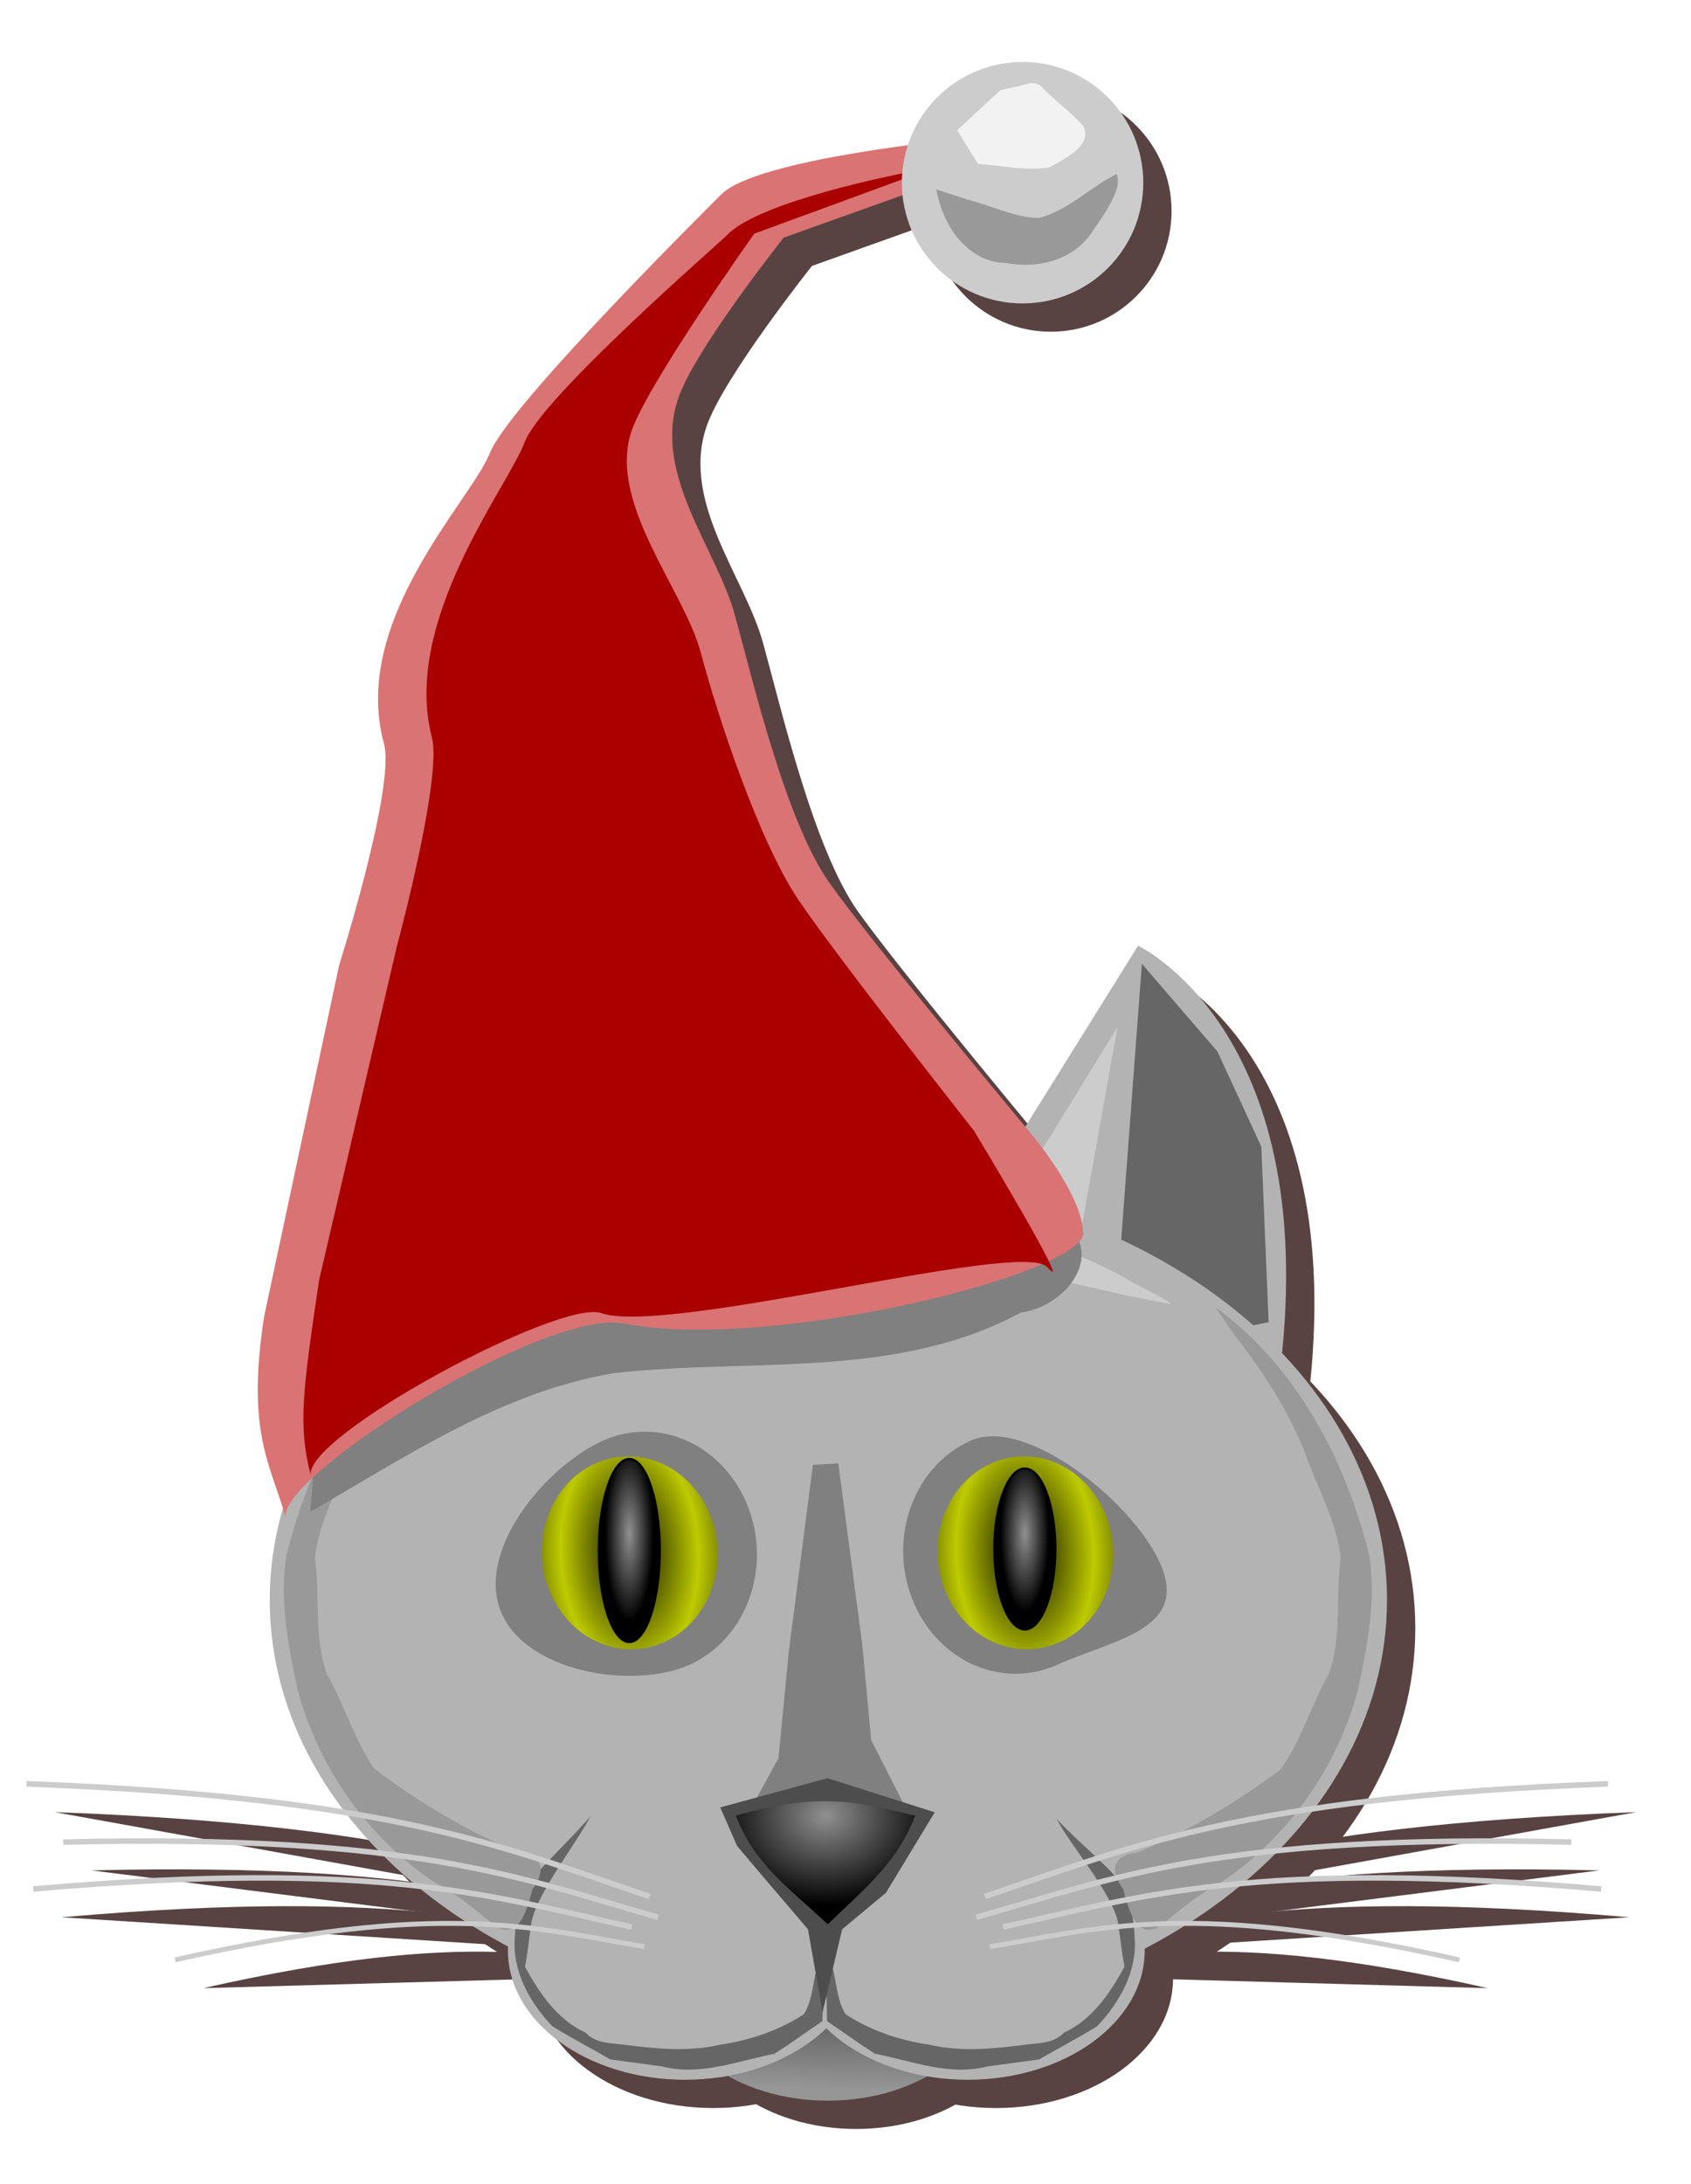 <?xml version="1.0" encoding="UTF-8"?>
<svg version="1.1" viewBox="0 0 598.1 772.17" xmlns="http://www.w3.org/2000/svg">
<defs>
<filter id="e" x="-.074" y="-.102" width="1.148" height="1.204" color-interpolation-filters="sRGB">
<feGaussianBlur stdDeviation="3.371"/>
</filter>
<filter id="c" x="-.074" y="-.102" width="1.148" height="1.204" color-interpolation-filters="sRGB">
<feGaussianBlur stdDeviation="3.371"/>
</filter>
<filter id="b" x="-.191" y="-.224" width="1.383" height="1.447" color-interpolation-filters="sRGB">
<feGaussianBlur stdDeviation="15.956"/>
</filter>
<filter id="d" x="-.074" y="-.102" width="1.148" height="1.204" color-interpolation-filters="sRGB">
<feGaussianBlur stdDeviation="3.371"/>
</filter>
<filter id="m" x="-.339" y="-.159" width="1.677" height="1.319" color-interpolation-filters="sRGB">
<feGaussianBlur stdDeviation="8.508"/>
</filter>
<filter id="l" x="-.052" y="-.347" width="1.104" height="1.694" color-interpolation-filters="sRGB">
<feGaussianBlur stdDeviation="5.226"/>
</filter>
<filter id="a" x="-.052" y="-.347" width="1.104" height="1.694" color-interpolation-filters="sRGB">
<feGaussianBlur stdDeviation="5.226"/>
</filter>
<filter id="k" x="-.132" y="-.265" width="1.265" height="1.53" color-interpolation-filters="sRGB">
<feGaussianBlur stdDeviation="3.54"/>
</filter>
<filter id="j" x="-.219" y="-.328" width="1.437" height="1.655" color-interpolation-filters="sRGB">
<feGaussianBlur stdDeviation="4.128"/>
</filter>
<filter id="i" color-interpolation-filters="sRGB">
<feGaussianBlur stdDeviation="8.102"/>
</filter>
<filter id="h" x="-.042" y="-.109" width="1.084" height="1.218" color-interpolation-filters="sRGB">
<feGaussianBlur stdDeviation="4.761"/>
</filter>
<filter id="q" color-interpolation-filters="sRGB">
<feGaussianBlur stdDeviation="8.069"/>
</filter>
<filter id="p" x="-.169" y="-.155" width="1.337" height="1.309" color-interpolation-filters="sRGB">
<feGaussianBlur stdDeviation="5.332"/>
</filter>
<linearGradient id="o" x1="-88.889" x2="-89.815" y1="361.16" y2="398.2" gradientUnits="userSpaceOnUse">
<stop stop-color="#494949" offset="0"/>
<stop stop-color="#969696" offset="1"/>
</linearGradient>
<radialGradient id="g" cx="292.75" cy="492.36" r="108.67" gradientTransform="matrix(.317 -.519 1.129 .33 -356.03 482.12)" gradientUnits="userSpaceOnUse" spreadMethod="reflect">
<stop offset="0"/>
<stop stop-color="#becb00" offset="1"/>
</radialGradient>
<radialGradient id="f" cx="164.98" cy="455.35" r="35.457" gradientTransform="matrix(.768 0 3.2262e-8 2.14 38.237 -532.81)" gradientUnits="userSpaceOnUse">
<stop stop-color="#909090" offset="0"/>
<stop offset="1"/>
</radialGradient>
<radialGradient id="n" cx="408.04" cy="456.68" r="35.457" gradientTransform="matrix(1.108 -.021 .017 .9 -108.75 296.73)" gradientUnits="userSpaceOnUse">
<stop stop-color="#909090" offset="0"/>
<stop offset="1"/>
</radialGradient>
</defs>
<g transform="translate(-59.047 -57.225)">
<g transform="translate(10,10)" fill="#280b0b" filter="url(#q)" opacity=".773">
<g transform="translate(0,256)">
<path d="m398.5 236.88 63.074-101.25s66.843 31.212 49.507 155.94c-6.312 45.412-112.58-54.689-112.58-54.689z"/>
<path d="m408.62 238.57 45.69-74.138-16.379 91.379z" color="#000000" filter="url(#a)"/>
<path d="m462.93 142.02-10.345 137.93 55.172-11.207-2.586-62.069-15.517-33.621z" color="#000000" filter="url(#d)"/>
<path d="m297.95 236.88-63.08-101.25s-66.843 31.212-49.507 155.94c6.312 45.412 112.58-54.689 112.58-54.689z"/>
<path transform="matrix(-1 0 0 1 700.93 0)" d="m408.62 238.57 45.69-74.138-16.379 91.379z" color="#000000" filter="url(#a)"/>
<path transform="matrix(-1 0 0 1 698.34 0)" d="m462.93 142.02-10.345 137.93 54.31 14.655-1.724-87.931-15.517-33.621z" color="#000000" filter="url(#d)"/>
<path transform="translate(440.74 141.67)" d="m-31.481 361.16c0 22.756-25.702 41.204-57.407 41.204s-57.407-18.448-57.407-41.204 25.702-41.204 57.407-41.204 57.407 18.448 57.407 41.204z" color="#000000"/>
<g transform="matrix(1 0 0 1.032 -925.76 -429.2)">
<path transform="matrix(1.196 0 0 1.025 -172.78 262.27)" d="m1222.8 614c0 23.851-23.44 43.185-52.355 43.185s-52.355-19.335-52.355-43.185c0-23.851 23.44-43.185 52.355-43.185s52.355 19.335 52.355 43.185z" color="#000000"/>
<path transform="matrix(1.196 0 0 1.025 -72.78 262.27)" d="m1222.8 614c0 23.851-23.44 43.185-52.355 43.185s-52.355-19.335-52.355-43.185c0-23.851 23.44-43.185 52.355-43.185s52.355 19.335 52.355 43.185z" color="#000000"/>
<path transform="translate(.592 334.37)" d="m1474.8 437.12c0 80.046-88.463 144.94-197.59 144.94-109.12 0-197.59-64.89-197.59-144.94 0-80.046 88.463-144.94 197.59-144.94 109.12 0 197.59 64.89 197.59 144.94z" color="#000000"/>
</g>
<path transform="matrix(.14 .365 -.458 .204 472.15 142.97)" d="m401.43 492.36c0 43.483-54.722 110.78-114.74 110.78-60.019 0-102.61-67.297-102.61-110.78s48.655-78.733 108.67-78.733c60.019 0 108.67 35.25 108.67 78.733z" color="#000000" filter="url(#b)"/>
<path transform="matrix(.14 .365 -.458 .204 602.15 142.97)" d="m401.43 492.36c0 43.483-48.655 78.733-108.67 78.733-60.019 0-108.67-35.25-108.67-78.733s116.07-93.904 176.09-93.904c60.019 0 41.254 50.421 41.254 93.904z" color="#000000" filter="url(#b)"/>
<path transform="matrix(.111 .291 -.364 .162 568.46 185.34)" d="m401.43 492.36c0 43.483-48.655 78.733-108.67 78.733-60.019 0-108.67-35.25-108.67-78.733s48.655-78.733 108.67-78.733c60.019 0 108.67 35.25 108.67 78.733z" color="#000000"/>
<path transform="matrix(.111 .291 -.364 .162 428.53 185.34)" d="m401.43 492.36c0 43.483-48.655 78.733-108.67 78.733-60.019 0-108.67-35.25-108.67-78.733s48.655-78.733 108.67-78.733c60.019 0 108.67 35.25 108.67 78.733z" color="#000000"/>
<path transform="matrix(.315 0 0 .409 229.66 162.82)" d="m199.43 456.41c0 43.683-15.427 79.095-34.457 79.095s-34.457-35.412-34.457-79.095 15.427-79.095 34.457-79.095 34.457 35.412 34.457 79.095z" color="#000000"/>
<path transform="matrix(.315 0 0 .36 369.56 184.65)" d="m199.43 456.41c0 43.683-15.427 79.095-34.457 79.095s-34.457-35.412-34.457-79.095 15.427-79.095 34.457-79.095 34.457 35.412 34.457 79.095z" color="#000000"/>
<path d="m351.04 487.78c0.174 9.375 0.347 18.75 0.521 28.125 5.665 3.811 11.176 7.85 16.935 11.519 13.063 2.571 26.408 7.982 39.838 4.494 6.076-0.824 12.151-1.648 18.227-2.471 6.81-3.922 13.76-7.602 20.484-11.674 8.053-8.456 14.39-19.68 13.29-31.722-0.283-8.163-2.163-16.84-8.139-22.805-2.762-3.188-16.97-15.659-19.485-19.055 4.451 9.161 21.003 27.719 21.954 38.08 0.725 4.785 1.157 9.615 2.106 14.364-5.054 9.344-11.453 18.772-21.423 23.342-3.424 3.675-8.369 3.647-12.975 4.179-11.447 1.488-23.21 2.746-34.589 0.087-10.467-1.512-20.739-4.978-29.637-10.758-3.594-5.721-3.049-12.831-5.461-18.992-0.548-2.237-1.096-4.475-1.644-6.712z" filter="url(#e)"/>
<path transform="matrix(-1 0 0 1 701.5 0)" d="m351.04 487.78c0.174 9.375 0.347 18.75 0.521 28.125 5.665 3.811 11.176 7.85 16.935 11.519 13.063 2.571 26.408 7.982 39.838 4.494 6.076-0.824 12.151-1.648 18.227-2.471 6.81-3.922 13.76-7.602 20.484-11.674 8.053-8.456 14.39-19.68 13.29-31.722-0.283-8.163-2.163-16.84-8.139-22.805-2.762-3.188-16.108-16.521-18.623-19.917 4.451 9.161 20.141 28.581 21.092 38.942 0.725 4.785 1.157 9.615 2.106 14.364-5.054 9.344-11.453 18.772-21.423 23.342-3.424 3.675-8.369 3.647-12.975 4.179-11.447 1.488-23.21 2.746-34.589 0.087-10.467-1.512-20.739-4.978-29.637-10.758-3.594-5.721-3.049-12.831-5.461-18.992-0.548-2.237-1.096-4.475-1.644-6.712z" filter="url(#e)"/>
<path d="m214.81 263.47c-28.735 20.78-46.03 53.993-54.481 87.779-2.449 15.909 0.637 32.087 4.04 47.625 7.313 27.315 24.673 52.014 48.155 67.809 7.56 3.861 13.978 9.258 20.507 14.595 9.258 7.587 12.531-5.038 14.332-11.967 4.85-6.537 3.778-12.109-4.705-12.919-18.215-7.578-35.303-17.728-51.049-29.586-7.279-10.28-10.666-22.659-16.906-33.507-4.756-13.191-2.375-27.497-4.27-41.122 1.438-13.333 8.52-25.121 12.769-37.647 6.058-14.943 14.858-28.536 24.751-41.186l6.857-9.875z" color="#000000" filter="url(#c)"/>
<path transform="matrix(-1 0 0 1 703.7 0)" d="m214.81 263.47c-28.735 20.78-46.03 53.993-54.481 87.779-2.449 15.909 0.637 32.087 4.04 47.625 7.313 27.315 24.673 52.014 48.155 67.809 7.56 3.861 13.978 9.258 20.507 14.595 9.258 7.587 12.531-5.038 14.332-11.967 4.85-6.537 3.778-12.109-4.705-12.919-18.215-7.578-35.303-17.728-51.049-29.586-7.279-10.28-10.666-22.659-16.906-33.507-4.756-13.191-2.375-27.497-4.27-41.122 1.438-13.333 8.52-25.121 12.769-37.647 6.058-14.943 14.858-28.536 24.751-41.186l6.857-9.875z" color="#000000" filter="url(#c)"/>
<path d="m322.22 445.13 14.286-2.646 12.169-2.116 10.053 0.529 10.582 1.058 8.995 2.646 4.233 2.116-15.344-30.159-3.175-33.862-8.466-64.021-8.995 0.529-8.466 65.608-3.704 38.095z" color="#000000" filter="url(#m)"/>
<path d="m319.31 443.26c31.089-9.233 46.503-3.911 63.436 1e-5 -6.258 16.103-16.292 24.385-30.932 38.392-13.958-13.09-25.872-21.116-32.504-38.392z" color="#000000"/>
<path d="m232.76 259.26c14.545-7.433 28.198-16.877 43.357-22.943 27.236-4.994 54.769-9.282 82.467-10.138 21.896 1.946 43.206 7.912 64.402 13.481 12.354 3.078 24.183 7.794 35.208 14.164 4.174 2.546 14.995 7.463 14.84 8.486-29.646-5.148-58.813-15.071-89.178-14.628-18.127 2.308-36.282 4.579-54.585 4.603-20.312 0.701-40.643-0.882-60.938-0.327-12.093 1.098-23.812 4.454-35.571 7.301z" filter="url(#l)"/>
<path d="m407.41 471.81c49.957-16.728 89.603-34.971 220.37-39.815"/>
<path d="m404.39 479.19c48.127-13.731 86.604-29.597 210.38-26.591"/>
<path d="m413.75 482.62c48.889-10.71 88.278-24.151 211.62-13.448"/>
<path d="m409.18 489.58c39.202-6.574 71.323-16.714 166.03 4.656"/>
<g transform="matrix(-1 0 0 1 696.19 0)">
<path d="m407.41 471.81c49.957-16.728 89.603-34.971 220.37-39.815"/>
<path d="m404.39 479.19c48.127-13.731 86.604-29.597 210.38-26.591"/>
<path d="m413.75 482.62c48.889-10.71 88.278-24.151 211.62-13.448"/>
<path d="m409.18 489.58c39.202-6.574 71.323-16.714 166.03 4.656"/>
</g>
</g>
<path d="m168.81 591.81c34.054-19.685 68.082-42.563 107.58-49.061 47.988-5.426 99.499 2.49 143.68-21.386 18.115-2.54 32.044-24.185 10.892-34.473-19.161-0.135-39.28 6.041-59.11 7.363-54.245 7.299-108.45 14.864-162.68 22.327-12.538 13.456-25.076 26.911-37.615 40.367-0.917 11.621-1.835 23.242-2.752 34.862z" filter="url(#h)"/>
<path d="m152.48 522.68 26.514-124.11s20.011-63.18 15.856-78.391c-11.923-43.652 30.833-85.935 37.549-102.92 6.716-16.982 79.08-88.577 81.765-91.291 12.541-12.674 84.081-19.516 84.081-19.516l2.388 11.79-64.397 23.018s-31.772 39.917-37.429 57.179c-8.78 26.789 13.646 52.738 20.11 76.094s17.992 73.098 33.604 95.023 70.968 88.243 70.968 88.243 18.357 21.496 18.673 35.504c0.316 14.008-109.65 42.014-162.25 31.949-28.535-5.46-122.51 53.889-119.84 68.569-5.097-18.58-14.053-29.443-7.588-71.148z"/>
<g transform="translate(9.87 -12.907)">
<path transform="translate(-22.178 15.525)" d="m475.73 119.21c0 23.579-19.114 42.693-42.693 42.693s-42.693-19.114-42.693-42.693 19.114-42.693 42.693-42.693 42.693 19.114 42.693 42.693z" color="#000000" filter="url(#a)"/>
<path d="m380.36 137.12c2.117 12.329 10.741 25.72 24.519 26.002 11.207 2.005 23.103-0.608 30.107-10.274 3.61-5.53 11.754-15.91 9.058-21.15-9.301 4.697-17.135 12.868-27.361 15.504-8.756-0.088-16.787-4.405-25.192-6.459-3.713-1.197-7.42-2.417-11.13-3.623z" filter="url(#k)"/>
<path d="m403 102.03c-5.094 4.717-10.188 9.434-15.282 14.15 2.453 3.962 4.905 7.924 7.358 11.886 8.385 0.635 16.81 2.575 25.229 1.25 5.046-2.764 15.571-7.819 12.042-14.521-4.402-5.239-10.202-9.047-14.834-14.067-2.853-2.675-6.531-0.09-9.787 0.228-1.575 0.358-3.151 0.716-4.726 1.074z" filter="url(#j)"/>
</g>
<path d="m171.9 509.93 27.494-117.99s16.146-59.599 12.413-73.947c-10.713-41.178 26.788-88.403 32.823-104.42 6.035-16.02 69.224-70.712 71.637-73.271 11.269-11.955 61.791-21.731 61.791-21.731l7.049-0.457-59.257 21.713s-38.578 54.232-43.661 70.514c-7.889 25.27 18.937 55.696 24.746 77.728 5.808 22.032 20.596 66.835 34.624 87.517 14.029 20.682 61.935 81.406 61.935 81.406s36.5 60.355 25.953 48.297c-8.702-9.949-134.29 24.326-157.72 16.25-14.704-5.069-105.15 43.495-102.75 57.342-4.58-17.527-2.884-29.609 2.926-68.95z" filter="url(#i)"/>
</g>
<path d="m398.5 492.88 63.074-101.25s66.843 31.212 49.507 155.94c-6.312 45.412-112.58-54.689-112.58-54.689z" fill="#b3b3b3"/>
<path d="m408.62 494.57 45.69-74.138-16.379 91.379z" color="#000000" fill="#ccc" filter="url(#a)"/>
<path d="m462.93 398.02-10.345 137.93 55.172-11.207-2.586-62.069-15.517-33.621z" color="#000000" fill="#666" filter="url(#d)"/>
<path d="m297.95 492.88-63.08-101.25s-66.843 31.212-49.507 155.94c6.312 45.412 112.58-54.689 112.58-54.689z" fill="#b3b3b3"/>
<path transform="matrix(-1 0 0 1 700.93 256)" d="m408.62 238.57 45.69-74.138-16.379 91.379z" color="#000000" fill="#ccc" filter="url(#a)"/>
<path transform="matrix(-1 0 0 1 698.34 256)" d="m462.93 142.02-10.345 137.93 54.31 14.655-1.724-87.931-15.517-33.621z" color="#000000" fill="#666" filter="url(#d)"/>
<path transform="translate(440.74 397.67)" d="m-31.481 361.16c0 22.756-25.702 41.204-57.407 41.204s-57.407-18.448-57.407-41.204 25.702-41.204 57.407-41.204 57.407 18.448 57.407 41.204z" color="#000000" fill="url(#o)"/>
<g transform="matrix(1 0 0 1.032 -925.76 -173.2)" fill="#b3b3b3">
<path transform="matrix(1.196 0 0 1.025 -172.78 262.27)" d="m1222.8 614c0 23.851-23.44 43.185-52.355 43.185s-52.355-19.335-52.355-43.185c0-23.851 23.44-43.185 52.355-43.185s52.355 19.335 52.355 43.185z" color="#000000"/>
<path transform="matrix(1.196 0 0 1.025 -72.78 262.27)" d="m1222.8 614c0 23.851-23.44 43.185-52.355 43.185s-52.355-19.335-52.355-43.185c0-23.851 23.44-43.185 52.355-43.185s52.355 19.335 52.355 43.185z" color="#000000"/>
<path transform="translate(.592 334.37)" d="m1474.8 437.12c0 80.046-88.463 144.94-197.59 144.94-109.12 0-197.59-64.89-197.59-144.94 0-80.046 88.463-144.94 197.59-144.94 109.12 0 197.59 64.89 197.59 144.94z" color="#000000"/>
</g>
<path transform="matrix(.14 .365 -.458 .204 472.15 398.97)" d="m401.43 492.36c0 43.483-54.722 110.78-114.74 110.78-60.019 0-102.61-67.297-102.61-110.78s48.655-78.733 108.67-78.733c60.019 0 108.67 35.25 108.67 78.733z" color="#000000" fill="#808080" filter="url(#b)"/>
<path transform="matrix(.14 .365 -.458 .204 602.15 398.97)" d="m401.43 492.36c0 43.483-48.655 78.733-108.67 78.733-60.019 0-108.67-35.25-108.67-78.733s116.07-93.904 176.09-93.904c60.019 0 41.254 50.421 41.254 93.904z" color="#000000" fill="#808080" filter="url(#b)"/>
<path transform="matrix(.111 .291 -.364 .162 568.46 441.34)" d="m401.43 492.36c0 43.483-48.655 78.733-108.67 78.733-60.019 0-108.67-35.25-108.67-78.733s48.655-78.733 108.67-78.733c60.019 0 108.67 35.25 108.67 78.733z" color="#000000" fill="url(#g)"/>
<path transform="matrix(.111 .291 -.364 .162 428.53 441.34)" d="m401.43 492.36c0 43.483-48.655 78.733-108.67 78.733-60.019 0-108.67-35.25-108.67-78.733s48.655-78.733 108.67-78.733c60.019 0 108.67 35.25 108.67 78.733z" color="#000000" fill="url(#g)"/>
<path transform="matrix(.315 0 0 .409 229.66 418.82)" d="m199.43 456.41c0 43.683-15.427 79.095-34.457 79.095s-34.457-35.412-34.457-79.095 15.427-79.095 34.457-79.095 34.457 35.412 34.457 79.095z" color="#000000" fill="url(#f)" stroke="#000" stroke-linecap="round" stroke-width="2"/>
<path transform="matrix(.315 0 0 .36 369.56 440.65)" d="m199.43 456.41c0 43.683-15.427 79.095-34.457 79.095s-34.457-35.412-34.457-79.095 15.427-79.095 34.457-79.095 34.457 35.412 34.457 79.095z" color="#000000" fill="url(#f)" stroke="#000" stroke-linecap="round" stroke-width="2"/>
<path d="m351.04 743.78c0.174 9.375 0.347 18.75 0.521 28.125 5.665 3.811 11.176 7.85 16.935 11.519 13.063 2.571 26.408 7.982 39.838 4.494 6.076-0.824 12.151-1.648 18.227-2.471 6.81-3.922 13.76-7.602 20.484-11.674 8.053-8.456 14.39-19.68 13.29-31.722-0.283-8.163-2.163-16.84-8.139-22.805-2.762-3.188-16.97-15.659-19.485-19.055 4.451 9.161 21.003 27.719 21.954 38.08 0.725 4.785 1.157 9.615 2.106 14.364-5.054 9.344-11.453 18.772-21.423 23.342-3.424 3.675-8.369 3.647-12.975 4.179-11.447 1.488-23.21 2.746-34.589 0.087-10.467-1.512-20.739-4.978-29.637-10.758-3.594-5.721-3.049-12.831-5.461-18.992-0.548-2.237-1.096-4.475-1.644-6.712z" fill="#666" filter="url(#e)"/>
<path transform="matrix(-1 0 0 1 701.5 256)" d="m351.04 487.78c0.174 9.375 0.347 18.75 0.521 28.125 5.665 3.811 11.176 7.85 16.935 11.519 13.063 2.571 26.408 7.982 39.838 4.494 6.076-0.824 12.151-1.648 18.227-2.471 6.81-3.922 13.76-7.602 20.484-11.674 8.053-8.456 14.39-19.68 13.29-31.722-0.283-8.163-2.163-16.84-8.139-22.805-2.762-3.188-16.108-16.521-18.623-19.917 4.451 9.161 20.141 28.581 21.092 38.942 0.725 4.785 1.157 9.615 2.106 14.364-5.054 9.344-11.453 18.772-21.423 23.342-3.424 3.675-8.369 3.647-12.975 4.179-11.447 1.488-23.21 2.746-34.589 0.087-10.467-1.512-20.739-4.978-29.637-10.758-3.594-5.721-3.049-12.831-5.461-18.992-0.548-2.237-1.096-4.475-1.644-6.712z" fill="#666" filter="url(#e)"/>
<path d="m214.81 519.47c-28.735 20.78-46.03 53.993-54.481 87.779-2.449 15.909 0.637 32.087 4.04 47.625 7.313 27.315 24.673 52.014 48.155 67.809 7.56 3.861 13.978 9.258 20.507 14.595 9.258 7.587 12.531-5.038 14.332-11.967 4.85-6.537 3.778-12.109-4.705-12.919-18.215-7.578-35.303-17.728-51.049-29.586-7.279-10.28-10.666-22.659-16.906-33.507-4.756-13.191-2.375-27.497-4.27-41.122 1.438-13.333 8.52-25.121 12.769-37.647 6.058-14.943 14.858-28.536 24.751-41.186l6.857-9.875z" color="#000000" fill="#999" filter="url(#c)"/>
<path transform="matrix(-1 0 0 1 703.7 256)" d="m214.81 263.47c-28.735 20.78-46.03 53.993-54.481 87.779-2.449 15.909 0.637 32.087 4.04 47.625 7.313 27.315 24.673 52.014 48.155 67.809 7.56 3.861 13.978 9.258 20.507 14.595 9.258 7.587 12.531-5.038 14.332-11.967 4.85-6.537 3.778-12.109-4.705-12.919-18.215-7.578-35.303-17.728-51.049-29.586-7.279-10.28-10.666-22.659-16.906-33.507-4.756-13.191-2.375-27.497-4.27-41.122 1.438-13.333 8.52-25.121 12.769-37.647 6.058-14.943 14.858-28.536 24.751-41.186l6.857-9.875z" color="#000000" fill="#999" filter="url(#c)"/>
<path d="m322.22 701.13 14.286-2.646 12.169-2.116 10.053 0.529 10.582 1.058 8.995 2.646 4.233 2.116-15.344-30.159-3.175-33.862-8.466-64.021-8.995 0.529-8.466 65.608-3.704 38.095z" color="#000000" fill="#808080" filter="url(#m)"/>
<path d="m232.76 515.26c14.545-7.433 28.198-16.877 43.357-22.943 27.236-4.994 54.769-9.282 82.467-10.138 21.896 1.946 43.206 7.912 64.402 13.481 12.354 3.078 24.183 7.794 35.208 14.164 4.174 2.546 14.995 7.463 14.84 8.486-29.646-5.148-58.813-15.071-89.178-14.628-18.127 2.308-36.282 4.579-54.585 4.603-20.312 0.701-40.643-0.882-60.938-0.327-12.093 1.098-23.812 4.454-35.571 7.301z" fill="#ccc" filter="url(#l)"/>
<g transform="translate(0,256)" fill="none" stroke="#ccc">
<path d="m407.41 471.81c49.957-16.728 89.603-34.971 220.37-39.815" stroke-width="2"/>
<path d="m404.39 479.19c48.127-13.731 86.604-29.597 210.38-26.591" stroke-width="1.947"/>
<path d="m413.75 482.62c48.889-10.71 88.278-24.151 211.62-13.448" stroke-width="1.947"/>
<path d="m409.18 489.58c39.202-6.574 71.323-16.714 166.03 4.656" stroke-width="1.733"/>
</g>
<g transform="matrix(-1 0 0 1 696.19 256)" fill="none" stroke="#ccc">
<path d="m407.41 471.81c49.957-16.728 89.603-34.971 220.37-39.815" stroke-width="2"/>
<path d="m404.39 479.19c48.127-13.731 86.604-29.597 210.38-26.591" stroke-width="1.947"/>
<path d="m413.75 482.62c48.889-10.71 88.278-24.151 211.62-13.448" stroke-width="1.947"/>
<path d="m409.18 489.58c39.202-6.574 71.323-16.714 166.03 4.656" stroke-width="1.733"/>
</g>
<path d="m168.81 591.81c34.054-19.685 68.082-42.563 107.58-49.061 47.988-5.426 99.499 2.49 143.68-21.386 18.115-2.54 32.044-24.185 10.892-34.473-19.161-0.135-39.28 6.041-59.11 7.363-54.245 7.299-108.45 14.864-162.68 22.327-12.538 13.456-25.076 26.911-37.615 40.367-0.917 11.621-1.835 23.242-2.752 34.862z" fill="#808080" filter="url(#h)"/>
<path d="m313.79 696.33c12.644-3.448 25.287-6.897 37.931-10.345 12.644 4.023 25.287 8.046 37.931 12.069-5.747 9.483-11.494 18.966-17.241 28.448-5.172 4.31-10.345 8.621-15.517 12.931-2.299 9.77-4.598 19.54-6.897 29.31-1.724-9.77-3.448-19.54-5.172-29.31-8.345-9.851-16.84-19.608-25.091-29.519-1.981-4.528-3.962-9.056-5.943-13.585z" fill="#4d4d4d" filter="url(#p)"/>
<path d="m319.31 699.26c31.089-9.233 46.503-3.911 63.436 1e-5 -6.258 16.103-16.292 24.385-30.932 38.392-13.958-13.09-25.872-21.116-32.504-38.392z" color="#000000" fill="url(#n)"/>
<path d="m152.48 522.68 26.514-124.11s20.011-63.18 15.856-78.391c-11.923-43.652 30.833-85.935 37.549-102.92 6.716-16.982 79.08-88.577 81.765-91.291 12.541-12.674 84.081-19.516 84.081-19.516l2.388 11.79-64.397 23.018s-31.772 39.917-37.429 57.179c-8.78 26.789 13.646 52.738 20.11 76.094s17.992 73.098 33.604 95.023 70.968 88.243 70.968 88.243 18.357 21.496 18.673 35.504c0.316 14.008-109.65 42.014-162.25 31.949-28.535-5.46-122.51 53.889-119.84 68.569-5.097-18.58-14.053-29.443-7.588-71.148z" fill="#da7373"/>
<path d="m171.9 509.93 27.494-117.99s16.146-59.599 12.413-73.947c-10.713-41.178 26.788-88.403 32.823-104.42 6.035-16.02 69.224-70.712 71.637-73.271 11.269-11.955 61.791-21.731 61.791-21.731l7.049-0.457-59.257 21.713s-38.578 54.232-43.661 70.514c-7.889 25.27 18.937 55.696 24.746 77.728 5.808 22.032 20.596 66.835 34.624 87.517 14.029 20.682 61.935 81.406 61.935 81.406s36.5 60.355 25.953 48.297c-8.702-9.949-134.29 24.326-157.72 16.25-14.704-5.069-105.15 43.495-102.75 57.342-4.58-17.527-2.884-29.609 2.926-68.95z" fill="#a00" filter="url(#i)"/>
<g transform="translate(9.87 -12.907)">
<path transform="translate(-22.178 15.525)" d="m475.73 119.21c0 23.579-19.114 42.693-42.693 42.693s-42.693-19.114-42.693-42.693 19.114-42.693 42.693-42.693 42.693 19.114 42.693 42.693z" color="#000000" fill="#ccc" filter="url(#a)"/>
<path d="m380.36 137.12c2.117 12.329 10.741 25.72 24.519 26.002 11.207 2.005 23.103-0.608 30.107-10.274 3.61-5.53 11.754-15.91 9.058-21.15-9.301 4.697-17.135 12.868-27.361 15.504-8.756-0.088-16.787-4.405-25.192-6.459-3.713-1.197-7.42-2.417-11.13-3.623z" fill="#999" filter="url(#k)"/>
<path d="m403 102.03c-5.094 4.717-10.188 9.434-15.282 14.15 2.453 3.962 4.905 7.924 7.358 11.886 8.385 0.635 16.81 2.575 25.229 1.25 5.046-2.764 15.571-7.819 12.042-14.521-4.402-5.239-10.202-9.047-14.834-14.067-2.853-2.675-6.531-0.09-9.787 0.228-1.575 0.358-3.151 0.716-4.726 1.074z" fill="#f2f2f2" filter="url(#j)"/>
</g>
</g>
</svg>
